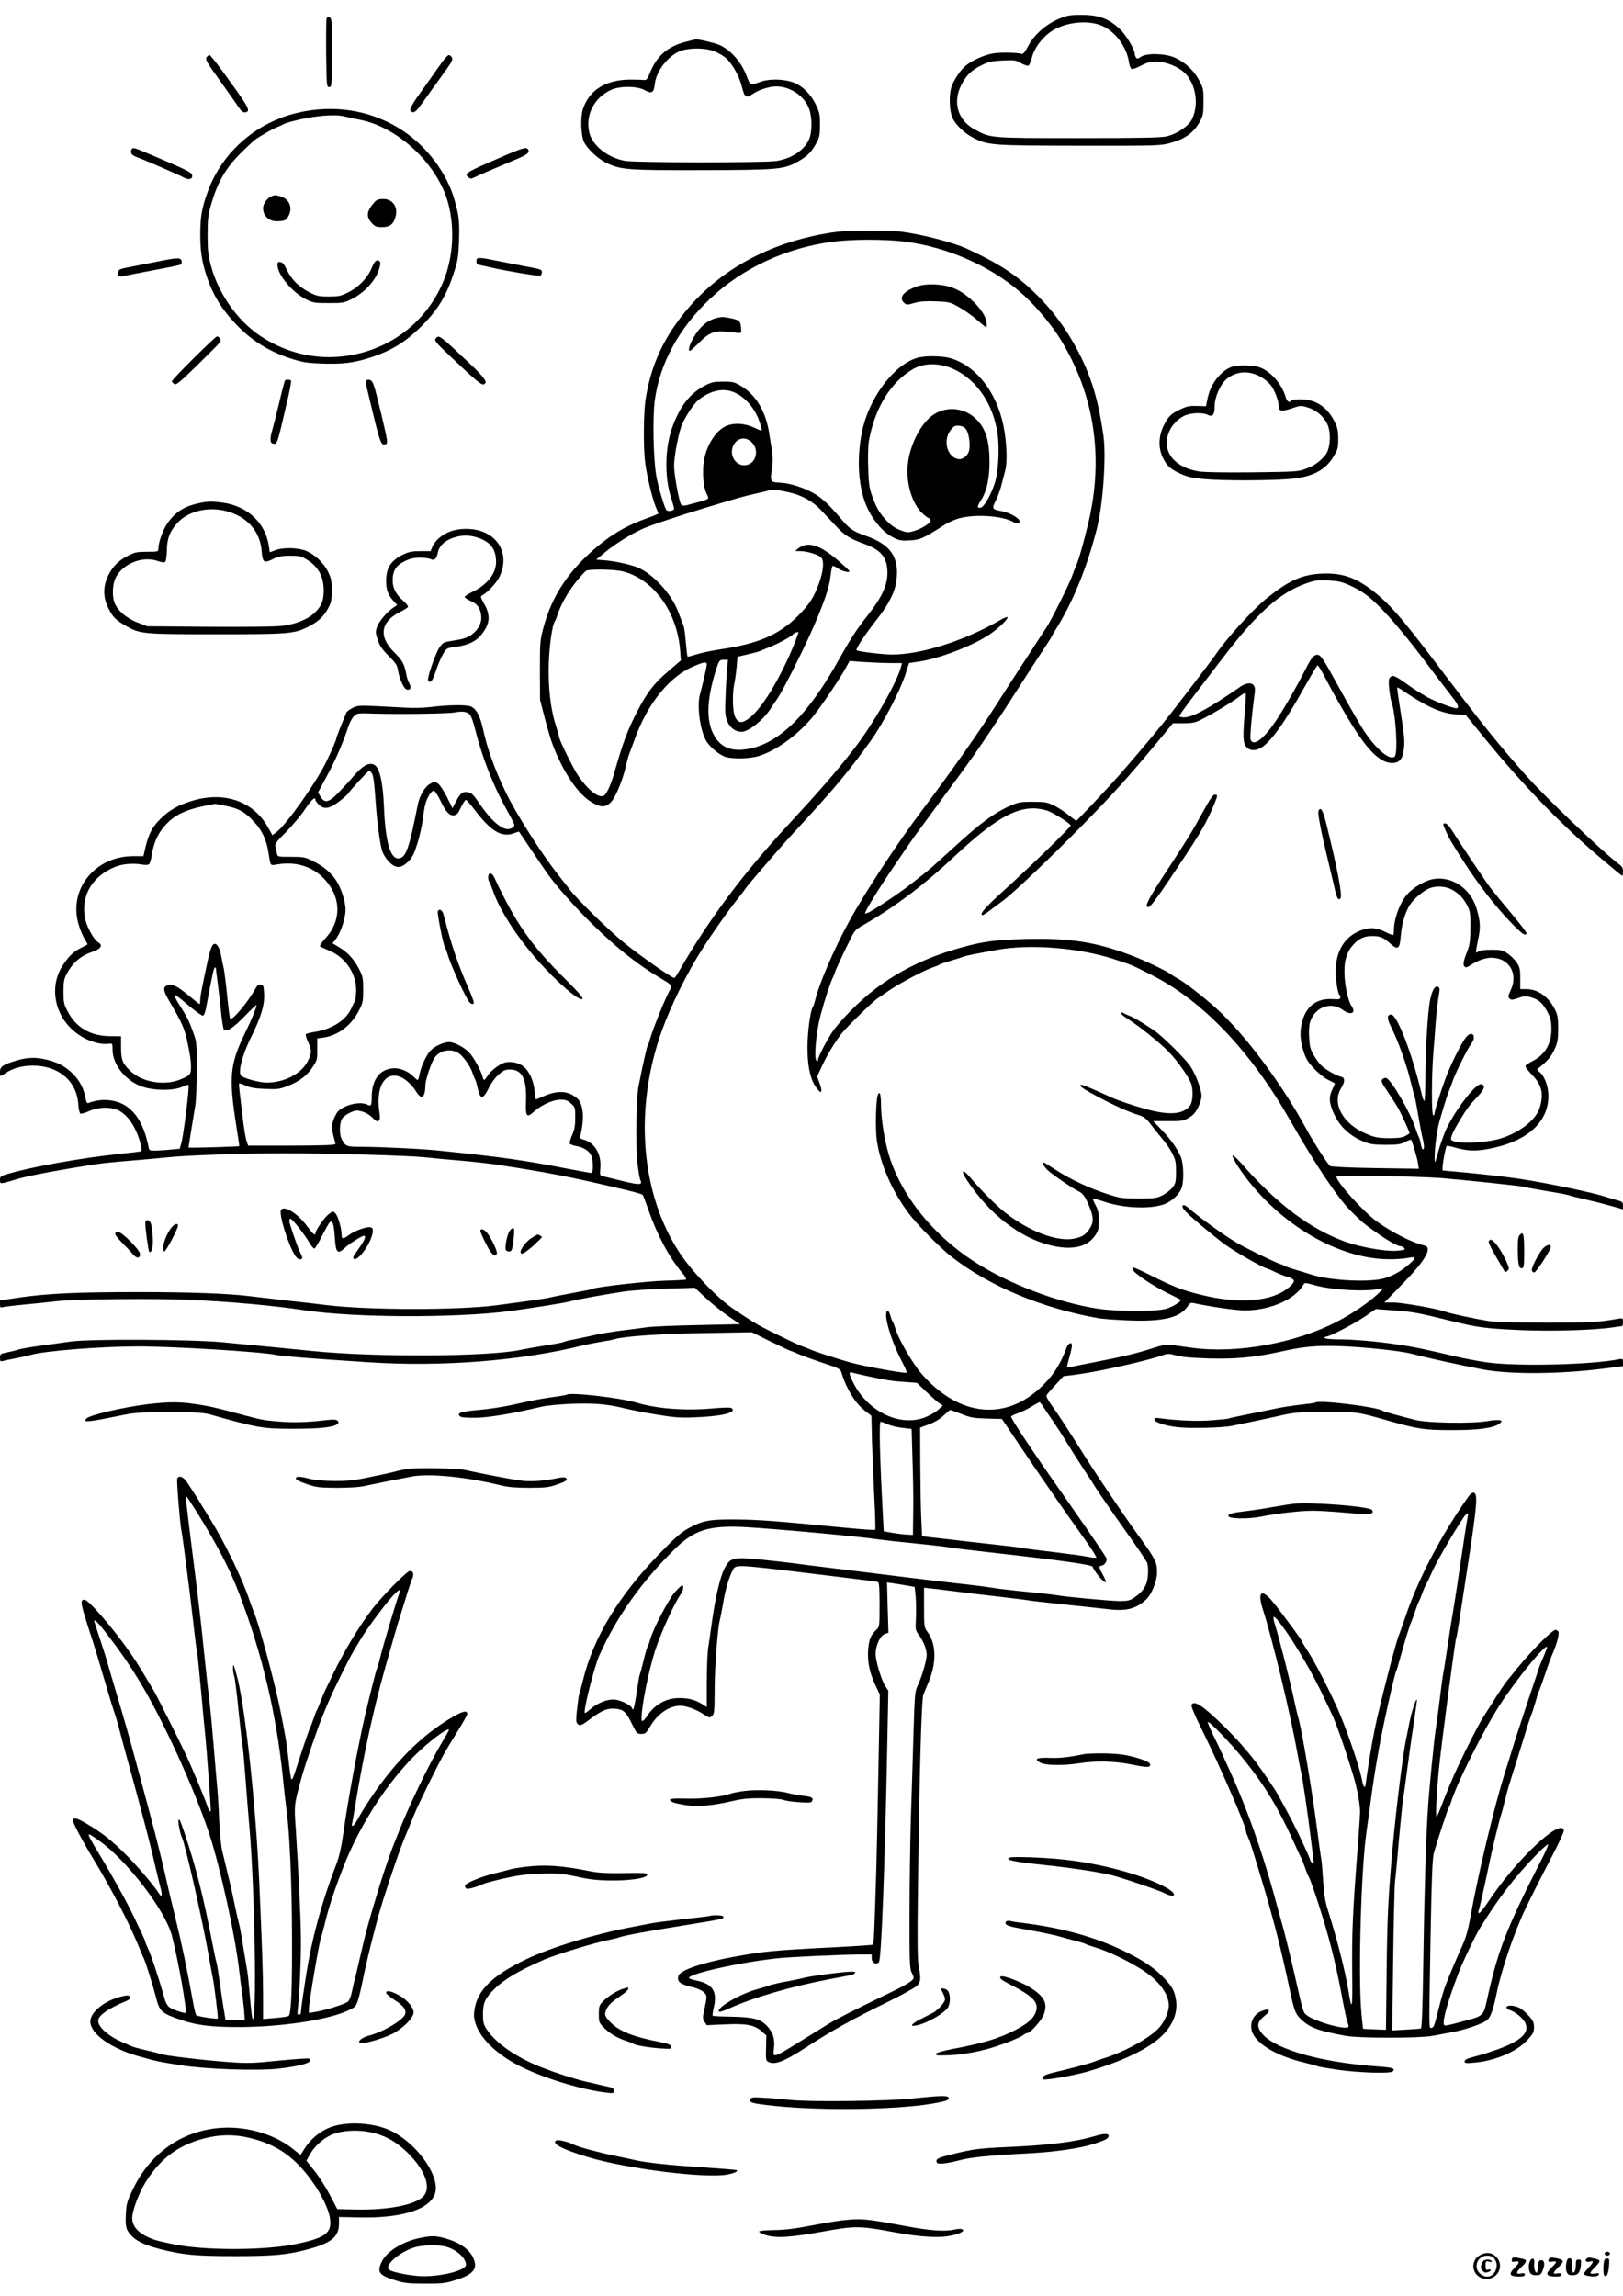 <?xml version="1.0" standalone="no"?>
<!DOCTYPE svg PUBLIC "-//W3C//DTD SVG 20010904//EN"
 "http://www.w3.org/TR/2001/REC-SVG-20010904/DTD/svg10.dtd">
<svg version="1.0" xmlns="http://www.w3.org/2000/svg"
 width="1240pt" height="1754pt" viewBox="0 0 1240 1754"
 preserveAspectRatio="xMidYMid meet">

<g transform="translate(0,1754) scale(0.1,-0.1)"
fill="#000000" stroke="none">
<path d="M8160 17420 c-130 -33 -249 -125 -307 -236 -18 -36 -36 -58 -44 -56
-44 12 -176 13 -227 3 -66 -13 -148 -49 -199 -89 -41 -30 -96 -112 -114 -167
-20 -63 -16 -182 8 -235 24 -54 92 -119 162 -154 110 -56 141 -58 811 -59 597
-1 617 0 692 21 117 32 182 81 230 172 20 38 23 60 23 145 0 95 -2 103 -34
163 -40 74 -104 134 -181 170 -73 34 -218 39 -263 8 -24 -16 -30 -17 -38 -5
-5 8 -9 19 -9 26 0 35 -67 147 -114 191 -80 75 -151 104 -266 108 -52 2 -111
-1 -130 -6z m247 -72 c109 -40 203 -164 220 -291 3 -21 12 -41 20 -44 7 -3 40
9 72 26 45 24 71 31 114 31 60 0 141 -28 195 -67 102 -75 139 -247 80 -372
-26 -54 -114 -114 -196 -133 -44 -10 -201 -13 -672 -13 -680 0 -670 -1 -793
66 -130 70 -171 208 -101 343 37 72 79 112 154 148 55 27 80 32 162 36 90 4
100 3 140 -21 25 -14 49 -22 56 -18 7 4 19 33 27 65 17 66 72 142 135 188 100
74 273 99 387 56z"/>
<path d="M2495 17397 c-3 -7 -4 -127 -3 -267 3 -247 4 -255 23 -255 19 0 20 8
23 254 2 248 -1 281 -30 281 -5 0 -11 -6 -13 -13z"/>
<path d="M5240 17221 c-137 -35 -220 -106 -271 -230 -21 -52 -30 -65 -45 -62
-11 1 -58 3 -105 3 -189 0 -316 -78 -365 -224 -21 -65 -16 -207 10 -257 28
-52 105 -124 166 -154 112 -54 156 -58 730 -57 585 2 627 5 735 65 70 39 103
71 141 140 25 44 28 60 29 140 0 81 -3 96 -32 156 -44 89 -112 152 -189 175
-73 22 -175 21 -234 -1 -76 -28 -79 -27 -104 40 -38 104 -114 194 -201 238
-30 15 -163 48 -187 46 -7 0 -42 -8 -78 -18z m212 -71 c29 -11 70 -33 90 -50
51 -42 106 -140 127 -225 20 -81 31 -88 86 -50 45 30 124 55 175 55 110 0 220
-76 253 -175 23 -66 22 -178 -2 -230 -38 -84 -132 -146 -251 -165 -90 -14
-1078 -13 -1155 1 -135 25 -254 121 -274 222 -28 133 40 262 169 321 69 31
200 29 257 -3 53 -30 68 -20 76 49 12 104 111 225 206 254 69 22 180 20 243
-4z"/>
<path d="M1581 17106 c-16 -19 -7 -35 120 -211 55 -77 111 -157 125 -178 18
-28 31 -37 47 -35 47 7 33 32 -178 321 -47 64 -90 117 -94 117 -5 0 -14 -6
-20 -14z"/>
<path d="M3403 17098 c-11 -13 -40 -52 -65 -88 -25 -36 -82 -117 -127 -179
-82 -115 -93 -144 -56 -148 15 -2 33 16 70 68 28 39 64 89 80 112 17 23 53 74
81 112 71 98 78 113 63 131 -16 19 -22 18 -46 -8z"/>
<path d="M2323 16689 c-347 -64 -630 -304 -742 -630 -40 -113 -51 -183 -51
-308 0 -127 12 -208 47 -315 46 -143 114 -255 226 -373 118 -124 252 -208 422
-263 86 -27 119 -33 235 -37 153 -6 243 5 364 44 165 53 272 118 397 242 128
128 193 237 251 421 26 81 31 116 35 235 5 144 0 188 -36 313 -57 198 -204
395 -385 518 -221 150 -490 204 -763 153z m306 -38 c20 -5 74 -17 121 -26 295
-57 597 -344 675 -640 52 -199 36 -421 -42 -605 -143 -333 -459 -550 -828
-567 -202 -9 -403 49 -575 167 -170 117 -310 317 -367 525 -23 87 -27 119 -27
240 0 121 4 152 26 230 51 176 111 280 232 400 45 44 90 87 101 95 39 29 140
87 175 100 19 7 40 17 45 21 6 4 39 15 75 24 153 40 315 55 389 36z"/>
<path d="M2080 16043 c-38 -14 -70 -57 -70 -94 0 -57 44 -99 103 -99 60 0 75
7 92 41 33 64 5 130 -63 149 -40 11 -40 11 -62 3z"/>
<path d="M2863 15998 c-62 -70 -68 -111 -24 -160 26 -29 36 -33 79 -33 59 0
87 20 103 76 23 76 -19 139 -94 139 -32 0 -49 -6 -64 -22z"/>
<path d="M2841 15495 c-32 -77 -98 -147 -178 -187 -60 -30 -74 -33 -152 -33
-77 0 -92 4 -149 33 -79 41 -135 97 -170 170 -19 41 -33 58 -49 60 -19 3 -23
-1 -23 -23 0 -72 112 -208 216 -260 55 -28 66 -30 175 -30 111 0 117 1 183 34
86 44 166 129 196 207 23 62 21 84 -8 84 -13 0 -25 -16 -41 -55z"/>
<path d="M1004 16395 c-10 -26 3 -42 48 -58 51 -18 309 -130 354 -154 38 -20
67 -11 62 18 -3 22 -39 40 -320 159 -128 55 -136 57 -144 35z"/>
<path d="M3935 16384 c-33 -13 -69 -28 -80 -33 -11 -5 -74 -33 -140 -61 -66
-28 -128 -59 -138 -69 -17 -17 -17 -18 1 -34 15 -14 22 -14 42 -4 32 16 168
75 295 128 110 45 131 60 122 83 -8 21 -30 19 -102 -10z"/>
<path d="M6400 15770 c-483 -63 -891 -276 -1163 -609 -168 -205 -261 -407
-303 -661 -18 -103 -20 -386 -4 -500 14 -104 55 -271 80 -332 11 -26 20 -49
20 -51 0 -2 -35 -17 -77 -32 -168 -59 -286 -129 -420 -246 -201 -177 -316
-356 -380 -589 -27 -101 -28 -113 -28 -330 l1 -225 36 -140 c20 -77 47 -169
61 -205 81 -212 195 -380 301 -440 68 -40 103 -39 144 3 36 37 92 174 117 287
8 36 19 74 24 85 5 11 23 61 41 110 97 270 264 477 449 555 79 34 101 37 101
15 0 -18 -36 -173 -50 -221 -26 -83 -6 -263 41 -355 25 -50 103 -116 153 -131
58 -17 181 -14 250 6 129 38 289 152 408 291 60 71 209 291 261 385 l28 51
112 -8 c62 -4 152 -8 200 -8 l88 0 -6 -25 c-31 -123 -215 -444 -364 -635 -142
-182 -253 -309 -505 -582 -342 -369 -607 -726 -830 -1115 -15 -27 -31 -48 -35
-48 -19 0 -263 171 -381 267 -123 100 -367 339 -425 418 -17 22 -55 71 -86
110 -118 148 -321 467 -396 625 -85 177 -140 330 -172 478 -22 99 -49 152 -88
173 -32 17 -170 16 -313 -2 -52 -6 -135 -9 -185 -5 -49 3 -153 8 -231 12 -129
6 -143 5 -181 -14 -22 -12 -43 -27 -46 -34 -49 -118 -77 -191 -77 -198 0 -10
-32 -85 -75 -175 -74 -154 -304 -481 -380 -539 l-34 -26 -32 58 c-111 199
-329 278 -573 207 -108 -31 -185 -74 -251 -141 -61 -60 -89 -115 -113 -213
l-16 -71 -78 0 c-293 0 -496 -253 -418 -520 12 -41 33 -92 47 -113 13 -22 23
-40 21 -42 -2 -1 -23 -13 -48 -25 -59 -30 -94 -63 -140 -133 -94 -142 -74
-337 48 -468 82 -89 211 -144 305 -132 26 4 27 2 27 -47 0 -113 102 -239 228
-281 91 -31 235 -32 305 -1 26 12 47 18 48 14 5 -34 -39 -384 -55 -442 l-13
-45 -64 -6 c-35 -4 -88 -7 -116 -8 -50 -1 -53 1 -58 27 -32 156 -83 250 -167
310 -77 54 -193 65 -290 27 -14 -6 -19 4 -29 55 -14 70 -52 134 -112 186 -54
46 -97 68 -175 88 -85 22 -151 20 -236 -5 -103 -31 -126 -46 -126 -86 0 -18 2
-33 5 -33 2 0 21 11 41 25 51 35 126 55 204 55 198 0 335 -116 348 -293 3 -42
10 -71 17 -74 7 -2 35 6 62 18 60 28 140 35 200 18 58 -16 112 -68 152 -147
38 -75 64 -172 48 -177 -7 -2 -82 -11 -167 -20 -278 -28 -679 -100 -852 -153
-53 -15 -58 -20 -58 -45 0 -27 2 -28 33 -22 17 4 51 14 74 21 85 29 339 77
648 124 33 5 143 16 245 24 102 9 230 20 285 26 152 16 574 30 893 30 354 0
947 -17 1067 -30 50 -6 169 -17 265 -25 96 -8 220 -22 275 -30 408 -62 573
-94 1014 -199 57 -14 107 -28 111 -33 4 -4 24 -57 45 -118 65 -186 156 -357
253 -473 30 -35 39 -53 30 -57 -7 -2 -80 -6 -163 -8 -134 -4 -523 -48 -546
-62 -5 -4 -70 -17 -144 -30 -75 -14 -152 -29 -173 -34 -32 -9 -141 -25 -412
-61 -292 -39 -977 -39 -1300 0 -41 5 -174 21 -295 34 -121 14 -256 30 -300 35
-157 20 -456 31 -850 31 -467 0 -692 -11 -903 -41 l-152 -23 0 -29 c0 -22 4
-28 16 -23 8 3 86 13 172 21 86 8 195 19 242 25 137 16 744 23 1010 11 310
-13 654 -44 895 -81 373 -56 1149 -59 1560 -5 173 23 429 64 465 75 42 13 289
57 420 76 52 7 193 17 312 20 l217 7 85 -80 c47 -43 125 -106 173 -139 l88
-59 -319 -7 c-176 -3 -354 -11 -395 -17 -42 -6 -132 -18 -201 -26 -69 -9 -161
-24 -205 -35 -44 -10 -109 -24 -145 -31 -36 -6 -72 -15 -80 -19 -8 -5 -76 -18
-150 -29 -74 -12 -153 -26 -175 -31 -236 -54 -1120 -59 -1600 -10 -84 9 -373
37 -690 67 -236 22 -1014 26 -1155 5 -47 -6 -151 -21 -232 -32 -81 -11 -158
-25 -170 -30 -13 -5 -49 -14 -80 -20 -55 -11 -58 -13 -58 -42 0 -27 3 -30 23
-24 12 3 58 13 102 21 44 9 94 20 110 25 97 30 533 65 820 65 275 0 942 -41
1055 -65 46 -10 261 -27 704 -56 563 -37 1168 11 1641 129 33 8 94 20 135 27
41 6 89 15 105 20 74 23 351 41 690 47 l360 6 145 -72 c80 -39 149 -71 153
-71 3 0 30 -11 59 -24 29 -13 113 -43 185 -67 124 -41 133 -46 142 -74 37
-123 106 -236 181 -293 l48 -37 4 -185 c3 -102 11 -296 18 -433 7 -136 10
-250 7 -253 -3 -3 -106 4 -229 16 -537 52 -653 61 -828 63 -211 2 -260 -7
-375 -70 -52 -29 -102 -73 -216 -191 -312 -322 -504 -638 -584 -964 -13 -54
-26 -101 -29 -106 -2 -4 -10 -53 -16 -110 -10 -81 -10 -106 0 -117 19 -23 30
-19 108 40 86 63 128 79 189 72 57 -6 78 -26 122 -117 35 -71 38 -75 71 -75
30 0 37 5 66 55 59 100 146 160 234 160 43 0 125 -30 175 -65 44 -29 49 -30
69 -9 13 13 16 45 16 191 0 173 23 479 40 538 4 17 16 75 25 130 17 100 43
193 71 246 25 50 7 51 604 -21 140 -17 309 -38 375 -46 66 -8 126 -16 133 -19
9 -3 12 -47 12 -173 0 -169 0 -169 -26 -193 -40 -37 -55 -74 -61 -149 -7 -89
10 -176 54 -269 l35 -75 -11 -590 c-6 -325 -13 -665 -16 -756 -14 -455 -18
-561 -26 -565 -4 -3 -140 -12 -301 -20 -464 -24 -538 -31 -768 -74 -237 -44
-402 -101 -416 -143 -14 -46 11 -66 109 -88 33 -8 69 -24 83 -37 28 -26 28
-27 4 -140 -12 -55 -12 -64 3 -87 l17 -26 133 6 c164 8 229 -3 283 -50 l39
-34 -2 -96 c-3 -85 -1 -96 16 -106 50 -26 119 0 293 113 203 131 334 204 643
356 99 49 190 100 202 113 28 30 30 54 13 143 -10 55 -12 174 -7 575 11 880
27 1471 42 1505 7 17 27 66 45 110 56 140 51 279 -11 365 -29 40 -29 40 -29
191 l0 151 63 -7 c34 -4 112 -13 172 -21 61 -8 207 -26 325 -39 118 -14 226
-27 240 -30 14 -3 135 -17 270 -31 135 -14 281 -30 325 -35 145 -19 220 -1
299 70 45 41 86 142 86 212 0 76 -12 100 -147 286 -105 145 -313 454 -407 603
-122 195 -204 321 -249 382 -32 45 -46 72 -40 81 4 8 35 43 68 79 l60 65 120
16 c176 25 531 105 646 147 30 11 45 10 100 -5 45 -12 119 -18 249 -22 204 -5
343 8 535 50 182 41 276 50 460 44 169 -5 460 -35 545 -57 152 -39 363 -85
544 -120 208 -40 593 -38 934 6 l142 18 0 29 c0 27 -2 29 -29 24 -214 -43
-784 -56 -1011 -24 -69 10 -170 29 -225 42 -271 64 -337 77 -468 96 -162 24
-320 37 -454 38 -55 1 -93 5 -93 11 0 6 6 10 13 10 26 0 212 97 295 153 l83
57 142 -10 c140 -11 178 -17 432 -80 202 -50 262 -58 519 -70 242 -11 566 -2
716 20 36 5 68 10 73 10 4 0 7 14 7 31 0 30 -2 31 -32 26 -158 -28 -215 -31
-553 -31 -207 1 -392 5 -435 12 -96 14 -296 57 -334 71 -58 23 -331 71 -399
71 l-70 0 134 138 c179 182 237 283 172 298 -88 19 -243 97 -358 179 -106 75
-315 307 -315 348 0 12 613 2 800 -12 161 -13 622 -61 631 -67 5 -2 77 -16
161 -30 84 -13 167 -29 183 -34 17 -6 77 -21 135 -34 58 -13 144 -35 193 -49
l87 -25 0 29 c0 25 -5 30 -42 40 -24 6 -62 17 -85 25 -98 33 -446 106 -663
139 -107 16 -347 43 -490 55 -52 5 -96 9 -97 9 -10 3 19 176 31 188 2 2 37 -5
77 -17 97 -26 167 -25 295 5 258 61 404 203 404 393 0 75 -31 158 -70 185 -17
12 -19 17 -8 25 72 58 98 89 124 144 25 55 28 75 29 158 0 76 -4 104 -21 141
-47 100 -130 162 -219 163 l-50 0 0 81 c0 71 -3 86 -26 121 -14 22 -46 53 -69
69 -40 27 -51 30 -125 30 -51 0 -88 -5 -97 -12 -8 -7 -17 -11 -20 -8 -3 3 4
44 14 93 22 96 19 144 -12 246 -49 158 -201 253 -347 217 -55 -14 -131 -60
-175 -105 -58 -61 -108 -190 -108 -280 0 -18 -2 -35 -5 -38 -3 -3 -31 8 -61
23 -71 37 -131 38 -206 4 -134 -61 -194 -202 -167 -393 6 -45 15 -85 20 -88 5
-3 9 -13 9 -23 0 -15 -8 -16 -62 -13 -111 6 -189 -47 -224 -154 -25 -78 -24
-153 4 -241 18 -58 33 -84 79 -133 31 -34 79 -73 107 -87 28 -14 52 -27 54
-28 2 -2 -6 -21 -17 -44 -31 -59 -27 -112 14 -196 43 -91 115 -158 211 -200
62 -26 80 -29 179 -30 95 0 116 3 153 23 31 16 44 19 47 10 25 -75 44 -140 49
-175 l6 -41 -333 5 c-198 3 -337 10 -345 16 -19 15 -132 191 -181 282 -187
345 -465 718 -684 918 -98 89 -252 209 -302 234 -16 9 -37 21 -45 28 -27 24
-212 112 -312 149 -274 103 -473 132 -813 123 -219 -7 -306 -18 -466 -61 -268
-73 -486 -177 -679 -326 -117 -89 -266 -241 -322 -325 -50 -77 -108 -190 -108
-212 0 -8 -5 -11 -11 -7 -22 13 -4 217 29 344 33 122 72 244 97 297 8 17 15
34 15 38 0 7 60 137 117 251 31 64 41 75 94 105 241 137 468 308 708 533 340
317 511 401 701 344 44 -14 179 -99 180 -114 0 -14 -288 -295 -508 -494 -149
-135 -196 -190 -163 -190 5 0 37 21 71 48 35 26 75 56 90 67 78 59 359 326
595 566 256 261 367 385 610 679 l86 105 82 0 c74 1 89 4 152 37 91 47 230
132 278 170 21 16 41 27 44 24 3 -3 1 -65 -6 -138 -16 -196 -15 -240 10 -272
23 -30 64 -34 107 -12 75 39 183 189 338 466 50 90 96 166 100 167 5 2 30 -39
56 -89 69 -134 175 -319 243 -421 111 -168 199 -242 281 -235 51 4 74 38 81
117 6 60 2 95 -37 346 -10 61 -16 112 -15 113 2 2 23 -9 47 -26 172 -118 292
-172 400 -179 l77 -6 148 -181 c293 -359 586 -661 885 -913 86 -73 159 -133
162 -133 3 0 6 15 6 33 0 26 -7 39 -32 57 -122 90 -567 515 -713 681 -220 249
-319 372 -661 824 -296 391 -383 489 -519 592 -126 95 -228 128 -378 121 -151
-7 -254 -54 -426 -194 -104 -85 -302 -304 -381 -421 -25 -37 -218 -290 -341
-448 -103 -131 -177 -221 -392 -470 -71 -81 -328 -355 -334 -355 -2 0 -29 20
-59 44 -30 25 -80 57 -112 73 -52 25 -67 28 -162 28 -98 0 -110 -3 -180 -34
-117 -52 -230 -137 -420 -312 -96 -88 -191 -173 -210 -187 -19 -15 -68 -54
-110 -87 -67 -54 -208 -151 -313 -214 -20 -12 -42 -21 -47 -19 -11 3 103 190
226 369 43 63 91 134 108 159 17 25 64 91 106 147 41 56 112 152 158 215 46
62 111 151 146 198 96 131 211 300 318 465 185 287 263 409 316 487 28 44 52
81 52 84 0 2 11 23 26 45 131 209 239 473 315 774 47 184 72 555 49 710 -32
217 -66 352 -127 500 -72 176 -188 362 -308 495 -180 198 -321 298 -610 431
-103 47 -341 109 -505 130 -77 10 -402 9 -480 -1z m508 -75 c347 -43 704 -207
937 -432 87 -83 195 -215 253 -308 263 -425 337 -904 217 -1410 -34 -144 -77
-295 -95 -330 -5 -11 -19 -47 -31 -80 -24 -65 -162 -342 -195 -390 -12 -17
-35 -52 -53 -80 -17 -27 -86 -134 -154 -237 -67 -103 -144 -222 -171 -265
-129 -205 -340 -505 -564 -803 -199 -264 -444 -637 -568 -865 -110 -200 -225
-468 -255 -591 -6 -27 -16 -54 -20 -60 -18 -22 -40 -195 -40 -304 0 -132 19
-231 55 -289 47 -74 67 -68 39 12 l-20 54 42 90 c37 79 91 168 144 237 33 44
238 244 272 267 20 13 63 43 95 65 71 50 273 156 329 174 22 7 45 16 50 20 6
5 44 18 85 30 41 12 84 26 95 30 11 5 56 16 100 24 44 8 116 22 160 30 252 46
619 18 891 -69 134 -43 144 -47 291 -122 390 -196 755 -578 1058 -1108 194
-340 364 -594 464 -694 88 -88 102 -100 208 -174 84 -59 154 -97 176 -97 8 0
20 -6 26 -14 10 -12 0 -15 -56 -20 -80 -8 -276 26 -395 69 -270 97 -527 292
-799 604 -31 35 -59 60 -62 54 -4 -5 16 -43 42 -84 274 -415 747 -706 1152
-708 48 -1 110 4 139 9 29 6 56 8 58 5 11 -10 -64 -77 -128 -115 -41 -24 -89
-43 -130 -51 -134 -25 -404 -7 -532 35 -24 8 -77 24 -118 36 -41 12 -79 26
-85 30 -5 4 -21 11 -35 15 -38 11 -277 128 -340 167 -101 61 -272 185 -359
260 -24 21 -37 26 -44 19 -8 -8 0 -23 28 -52 44 -45 209 -183 295 -246 70 -51
257 -159 307 -178 21 -7 56 -22 78 -33 22 -11 59 -26 83 -33 69 -20 74 -35 24
-79 -127 -113 -380 -135 -679 -60 -145 36 -211 62 -380 147 -73 37 -135 65
-138 61 -14 -13 12 -40 93 -95 48 -33 128 -79 177 -103 50 -24 92 -46 95 -48
12 -9 -56 -53 -108 -69 -75 -23 -369 -23 -524 0 -305 46 -684 190 -945 360
-335 217 -582 538 -664 859 -29 113 -48 246 -48 346 -1 77 -11 103 -25 65 -14
-36 -19 -261 -7 -344 26 -179 114 -383 241 -554 64 -87 243 -268 335 -339 288
-223 691 -391 1120 -466 28 -5 124 -12 215 -16 274 -12 407 20 465 109 15 23
24 28 44 23 124 -27 325 -56 390 -56 195 0 386 84 449 196 9 17 14 17 89 -4
138 -38 391 -51 503 -26 21 5 19 -1 -21 -38 -71 -67 -194 -151 -309 -211 -316
-167 -775 -250 -1115 -202 -66 9 -139 19 -162 22 -30 4 -66 -3 -135 -25 -112
-37 -223 -64 -423 -103 -82 -16 -168 -33 -190 -38 -22 -6 -41 -8 -43 -7 -1 2
6 37 18 77 11 40 20 82 20 91 0 30 -27 20 -40 -14 -49 -129 -97 -205 -180
-288 -279 -280 -642 -246 -931 88 -64 74 -167 250 -194 332 -10 30 -21 60 -25
65 -5 6 -12 25 -17 44 -13 50 -33 52 -33 3 0 -62 53 -221 110 -331 29 -55 51
-104 47 -107 -8 -8 -323 49 -422 76 -95 26 -278 85 -320 104 -16 8 -41 17 -54
21 -31 10 -270 126 -336 163 -27 16 -76 46 -109 68 -32 21 -69 46 -82 55 -118
78 -317 285 -411 428 -299 451 -351 1103 -135 1701 67 188 196 448 311 626 80
125 189 279 256 364 34 42 66 84 71 93 13 22 267 317 365 423 307 332 419 465
594 709 93 130 221 376 263 505 l27 85 80 12 c166 25 441 134 556 221 65 48
125 109 116 118 -3 3 -28 -6 -54 -22 -277 -160 -607 -265 -831 -264 -76 1
-258 23 -268 33 -9 8 66 122 155 235 93 118 139 210 150 299 22 179 -45 275
-240 342 -89 31 -120 52 -180 124 -93 110 -143 157 -202 193 -75 46 -191 84
-269 87 -74 3 -76 7 -59 113 6 41 6 86 1 122 -6 31 -16 98 -24 147 -27 165
-101 288 -212 355 -54 32 -64 35 -139 35 -69 0 -88 -4 -139 -30 -113 -58 -192
-158 -250 -320 -56 -155 -60 -376 -11 -530 14 -44 25 -85 25 -91 0 -16 -48
-24 -59 -10 -15 20 -63 179 -77 261 -23 131 -29 450 -11 581 40 282 183 544
419 769 248 236 585 393 944 439 148 19 393 19 542 1z m-1272 -1165 c69 -39
128 -111 159 -190 23 -61 30 -90 21 -90 -2 0 -30 12 -62 27 -67 30 -147 34
-204 10 -79 -34 -150 -143 -171 -262 -15 -87 -6 -205 19 -255 22 -46 29 -41
-98 -75 -75 -21 -86 -22 -96 -9 -16 21 -54 229 -54 297 0 74 36 260 62 317 32
72 95 164 130 190 105 78 205 91 294 40z m110 -371 c61 -64 24 -173 -60 -173
-68 0 -114 77 -86 145 28 66 97 79 146 28z m283 -380 c99 -23 178 -66 243
-135 20 -22 68 -73 108 -115 76 -82 106 -101 237 -149 118 -45 163 -103 163
-216 0 -97 -43 -188 -154 -329 -81 -102 -128 -175 -212 -325 -237 -428 -460
-649 -698 -691 -133 -23 -216 14 -267 116 -53 107 -48 254 13 461 31 101 33
104 70 104 l30 0 -6 -57 c-3 -32 -9 -127 -12 -210 -6 -132 -4 -159 11 -199 20
-52 62 -84 111 -84 52 0 160 85 217 170 9 14 37 56 63 94 38 57 173 324 244
481 104 233 146 353 156 448 4 37 11 70 15 73 5 3 21 -4 36 -15 33 -24 98 -40
92 -23 -2 6 -46 47 -98 91 -133 112 -225 137 -293 81 l-23 -19 38 -1 c55 0
141 -27 162 -50 23 -26 16 -102 -18 -197 -40 -110 -75 -163 -166 -253 -142
-140 -300 -208 -586 -250 -66 -10 -149 -27 -184 -39 -35 -11 -66 -19 -68 -17
-2 2 -8 50 -13 107 -9 102 -13 123 -31 164 -4 11 -17 43 -27 70 -51 139 -197
297 -317 343 -59 22 -161 44 -235 51 l-75 6 70 58 c71 59 192 135 275 173 64
30 262 96 515 173 236 71 275 82 365 102 52 11 96 22 99 25 9 9 63 3 150 -17z
m-1274 -603 c234 -56 417 -305 441 -601 l6 -80 -88 -75 c-115 -98 -166 -163
-241 -306 -81 -157 -109 -231 -186 -499 -23 -77 -54 -142 -73 -153 -39 -22
-120 41 -197 153 -38 56 -147 278 -147 300 0 6 -11 46 -25 89 -40 125 -58 295
-52 476 6 142 27 290 47 315 4 6 13 28 20 50 24 75 79 172 140 249 34 42 69
80 78 86 25 14 209 12 277 -4z m5545 -102 c36 -15 90 -44 120 -65 97 -64 265
-251 459 -509 102 -135 202 -267 223 -293 39 -50 48 -77 25 -77 -28 0 -159 50
-223 85 -37 21 -97 58 -133 84 -108 78 -127 87 -147 70 -14 -11 -16 -25 -11
-85 4 -39 11 -83 16 -97 35 -92 54 -404 26 -427 -37 -31 -141 57 -234 197 -30
45 -115 194 -190 330 -121 221 -139 248 -163 251 -28 3 -48 -20 -95 -113 -68
-134 -170 -311 -231 -400 -92 -137 -172 -192 -188 -131 -5 21 12 208 33 359
10 72 -43 89 -118 36 -227 -157 -359 -229 -421 -229 -21 0 -38 5 -38 10 0 6
54 81 121 168 66 86 161 211 212 277 260 341 433 496 632 567 71 25 90 28 170
24 70 -3 104 -10 155 -32z m-4200 -366 c0 -7 -43 -119 -63 -162 -114 -255
-236 -442 -328 -503 -46 -30 -71 -25 -93 21 -19 40 -22 178 -6 253 6 26 14 84
18 127 l7 79 80 19 c44 10 89 22 100 28 11 5 40 18 65 27 69 28 165 80 179 97
11 13 41 23 41 14z m-2509 -628 c9 -10 26 -58 38 -107 57 -226 140 -438 250
-633 28 -49 51 -96 51 -103 0 -8 -11 -19 -25 -25 -57 -26 -145 46 -254 207
-41 60 -56 71 -95 71 -27 0 -46 -20 -76 -80 l-23 -44 -43 87 c-24 47 -55 94
-68 102 -22 15 -27 15 -56 0 -43 -22 -85 -92 -99 -167 -63 -319 -87 -392 -137
-404 -68 -17 -109 115 -120 386 -8 202 -35 313 -79 330 -41 16 -85 -10 -151
-86 -32 -38 -87 -97 -121 -132 -72 -74 -104 -80 -135 -26 l-18 31 69 128 c65
118 122 252 165 381 9 28 28 62 41 74 24 23 30 23 153 19 197 -6 561 -1 617 9
61 11 95 6 116 -18z m-753 -442 c14 -18 21 -62 32 -223 11 -156 31 -308 49
-372 7 -24 28 -60 50 -83 53 -56 95 -56 150 -1 32 32 45 58 70 138 17 54 35
135 41 181 5 46 14 100 20 120 13 50 46 102 64 102 8 0 30 -32 49 -72 44 -91
70 -120 105 -116 22 2 32 14 54 61 15 31 32 57 37 57 6 0 35 -33 65 -73 123
-163 206 -215 296 -184 24 9 45 15 46 14 12 -20 186 -277 214 -317 73 -102
209 -255 342 -386 194 -190 351 -314 536 -423 75 -45 79 -50 62 -79 -38 -67
-139 -320 -156 -387 -4 -16 -10 -35 -15 -40 -7 -9 -37 -145 -71 -315 -16 -84
-22 -461 -8 -582 7 -62 17 -121 22 -132 21 -38 -6 -40 -134 -8 -68 17 -135 33
-149 36 -26 6 -27 7 -22 68 8 104 -46 192 -130 213 -25 7 -28 11 -22 34 28
112 24 212 -11 265 -8 14 -36 35 -61 47 -56 27 -128 22 -210 -15 -31 -15 -58
-25 -59 -23 -2 2 -7 33 -10 68 -8 75 -40 146 -84 182 -36 31 -106 44 -150 28
-42 -14 -106 -66 -127 -102 -22 -36 -29 -36 -37 -1 -12 45 -66 145 -100 180
-38 42 -115 82 -155 82 -41 0 -111 -32 -143 -66 -32 -35 -73 -126 -83 -183 -4
-22 -10 -41 -14 -41 -4 0 -18 12 -32 26 -32 35 -95 64 -142 64 -110 0 -177
-83 -177 -221 0 -63 -5 -72 -32 -58 -60 32 -202 -7 -236 -65 -36 -62 -43 -106
-26 -166 8 -30 16 -61 17 -67 2 -10 -71 -13 -333 -14 l-334 0 -12 35 c-7 19
-20 97 -29 173 -9 76 -20 166 -24 201 -4 34 -6 64 -4 66 3 2 26 -5 51 -17 35
-16 73 -22 149 -25 92 -4 109 -2 172 23 89 34 149 80 192 147 32 49 34 58 33
134 l0 82 45 6 c112 15 214 92 271 202 33 64 35 75 35 164 0 85 -3 101 -29
153 -40 78 -87 130 -151 169 l-54 32 25 33 c38 50 74 159 74 223 0 65 -35 173
-76 231 -39 57 -98 105 -174 142 -60 30 -72 32 -167 32 -100 0 -102 0 -107 25
-2 14 -8 37 -11 51 -6 22 4 37 82 115 48 49 113 126 143 171 49 74 80 102 80
73 0 -6 11 -22 25 -35 39 -40 82 -34 154 21 33 25 64 52 69 59 13 24 153 175
161 175 5 0 13 -6 19 -12z m-1112 -254 c97 -19 144 -46 211 -117 64 -67 99
-141 114 -239 17 -107 12 -100 66 -91 170 29 318 -33 407 -170 84 -130 69
-281 -40 -397 -27 -29 -43 -54 -38 -59 5 -4 36 -19 68 -32 122 -49 207 -172
207 -299 0 -38 -4 -76 -10 -87 -5 -10 -17 -34 -26 -54 -39 -89 -143 -158 -272
-180 -37 -6 -71 -14 -76 -18 -4 -4 4 -33 18 -63 27 -59 27 -83 -3 -143 -47
-96 -179 -165 -314 -165 -53 0 -170 31 -195 52 -27 22 7 157 72 288 78 158
107 250 103 335 -3 64 -5 70 -26 73 -16 3 -27 -5 -40 -29 -55 -101 -178 -248
-193 -231 -4 4 -14 81 -23 172 -9 91 -21 185 -26 210 -6 25 -15 71 -21 102
-10 54 -29 88 -48 88 -20 0 -34 -36 -58 -147 -46 -217 -52 -248 -53 -280 0
-18 -2 -33 -5 -33 -3 0 -36 26 -74 58 -89 74 -130 97 -164 88 -44 -11 -43 -39
4 -119 102 -173 121 -216 145 -336 29 -142 31 -212 7 -234 -10 -8 -43 -25 -73
-36 -118 -45 -282 -17 -368 63 -65 60 -77 87 -77 185 l0 85 -85 1 c-149 1
-259 66 -323 189 -29 55 -32 69 -32 151 0 78 4 97 27 140 42 79 106 134 185
161 75 25 93 52 53 76 -34 21 -87 117 -100 182 -35 172 55 325 232 395 56 23
138 29 210 16 18 -3 39 -2 46 3 7 5 18 40 23 78 15 92 49 165 108 227 78 83
171 121 372 156 4 1 42 -6 85 -15z m9380 -647 c50 -32 76 -61 106 -117 20 -40
23 -58 22 -165 0 -90 -5 -131 -18 -165 -34 -87 -41 -119 -28 -132 10 -10 18
-9 40 5 60 40 118 61 167 61 135 0 207 -121 147 -248 -20 -43 -22 -51 -9 -63
13 -13 21 -12 65 3 45 16 57 17 99 6 59 -16 94 -48 129 -118 22 -44 27 -68 27
-127 0 -111 -49 -194 -145 -243 -26 -13 -50 -29 -53 -35 -4 -6 17 -35 48 -67
77 -80 93 -144 61 -253 -29 -98 -172 -205 -326 -243 -119 -29 -304 -33 -346
-7 -16 10 2 55 65 160 51 84 73 113 140 183 46 49 53 80 19 86 -40 8 -197
-195 -266 -343 -18 -39 -45 -115 -61 -170 -27 -98 -28 -99 -28 -50 -1 67 17
208 34 270 30 107 66 221 79 250 7 17 19 48 26 70 16 51 115 251 141 283 42
53 10 103 -35 55 -33 -35 -115 -198 -159 -313 -39 -104 -87 -256 -87 -277 0
-7 -4 -13 -10 -13 -13 0 -13 299 0 462 5 68 14 184 20 258 6 74 16 161 22 193
9 49 9 61 -3 68 -24 15 -47 -22 -63 -101 -18 -88 -36 -387 -36 -612 0 -87 -4
-158 -8 -158 -5 0 -16 30 -24 68 -70 296 -184 592 -229 592 -33 0 -34 -29 -1
-94 59 -118 122 -297 156 -443 8 -34 17 -66 20 -71 3 -5 17 -74 30 -153 14
-79 29 -162 35 -184 13 -50 14 -85 2 -85 -5 0 -12 19 -16 43 -4 23 -11 47 -15
52 -4 6 -15 35 -25 65 -39 121 -183 369 -223 385 -9 3 -22 -1 -30 -9 -13 -13
-8 -25 45 -103 33 -48 69 -106 81 -128 21 -39 82 -174 82 -181 0 -2 -15 -11
-32 -21 -26 -14 -55 -17 -128 -17 -83 1 -105 5 -173 34 -175 73 -263 230 -192
345 33 54 33 83 -2 91 -37 9 -111 51 -146 83 -16 14 -42 51 -60 81 -26 45 -31
67 -35 136 -3 49 0 96 8 119 37 114 159 157 250 90 60 -44 104 -24 66 30 -24
35 -48 138 -53 226 -7 110 13 183 65 241 44 49 85 68 146 68 59 0 86 -11 135
-55 61 -55 75 -47 83 53 7 84 26 158 59 222 22 46 98 116 152 141 57 27 139
21 193 -14z m-9456 -599 c1 -7 7 -65 16 -128 8 -63 19 -162 25 -220 6 -58 15
-109 19 -114 21 -21 69 9 158 100 50 52 92 91 92 87 -1 -21 -36 -108 -85 -208
-121 -249 -129 -341 -66 -739 12 -71 20 -130 19 -131 -5 -4 -388 -15 -388 -11
0 5 41 255 52 321 6 33 11 155 12 270 0 189 -2 216 -21 270 -34 96 -51 131
-96 203 -47 73 -61 102 -49 102 5 0 51 -36 102 -80 52 -44 101 -79 110 -78 11
2 20 30 31 93 39 210 53 275 61 275 4 0 8 -6 8 -12z m1856 -644 c34 -23 89
-101 104 -149 7 -22 16 -44 20 -50 4 -5 13 -36 20 -67 18 -90 41 -89 86 4 17
36 47 76 73 99 36 32 51 39 87 39 93 0 128 -69 123 -240 -5 -121 5 -133 62
-80 54 49 145 90 200 90 40 0 55 -5 81 -29 32 -28 33 -32 33 -108 0 -60 -5
-91 -23 -131 -13 -30 -21 -60 -19 -67 3 -6 25 -15 48 -19 58 -9 105 -40 118
-78 15 -44 14 -128 -1 -128 -7 0 -83 14 -168 30 -351 68 -503 90 -989 140
-130 14 -440 29 -592 30 -124 0 -129 2 -159 60 -19 35 -16 124 4 156 10 14 38
35 63 46 40 18 50 19 90 7 27 -7 59 -26 79 -47 26 -27 37 -32 47 -23 11 8 12
24 5 73 -26 179 38 297 146 267 45 -12 102 -62 136 -118 14 -22 32 -41 41 -41
17 0 29 37 29 89 0 41 45 175 70 211 42 59 124 74 186 34z m3094 -2460 c170
-37 209 -43 305 -50 l100 -7 75 -71 c41 -39 86 -79 99 -87 l25 -16 -35 -31
c-18 -17 -62 -43 -97 -57 -192 -78 -439 39 -552 261 -34 68 -37 88 -12 80 9
-3 51 -13 92 -22z m1368 -236 c11 -18 46 -69 77 -113 30 -44 81 -123 112 -175
32 -52 90 -144 130 -204 40 -60 73 -111 73 -112 0 -6 147 -219 276 -400 67
-94 125 -181 129 -194 12 -37 7 -127 -9 -162 -19 -43 -44 -70 -91 -102 -32
-22 -49 -26 -109 -26 -70 0 -431 34 -477 44 -13 3 -116 15 -229 26 -113 11
-230 25 -260 30 -30 6 -154 22 -275 35 -121 14 -328 38 -460 55 -132 16 -350
43 -485 60 -135 16 -274 34 -310 39 -36 5 -143 17 -238 27 -218 22 -242 17
-285 -63 -33 -62 -71 -220 -97 -408 -11 -77 -24 -170 -30 -208 -5 -37 -10
-153 -10 -257 l0 -190 -39 25 c-54 34 -119 48 -195 43 -82 -5 -165 -53 -214
-125 -49 -70 -55 -67 -48 18 10 105 58 334 99 464 44 137 146 364 197 436 21
28 27 69 11 69 -5 0 -30 -24 -55 -52 -48 -55 -166 -280 -187 -358 -7 -25 -16
-50 -20 -56 -5 -6 -20 -56 -33 -112 -14 -56 -27 -105 -30 -110 -2 -4 -12 -61
-21 -127 -10 -66 -21 -124 -26 -129 -6 -6 -9 -6 -9 2 0 21 -79 63 -130 69 -56
6 -132 -23 -192 -75 -19 -17 -37 -29 -40 -27 -13 14 72 353 111 440 133 296
318 557 577 813 145 143 260 180 519 168 218 -11 908 -74 1045 -96 36 -5 160
-19 275 -30 116 -12 235 -25 265 -31 30 -5 159 -21 285 -35 555 -62 797 -96
803 -112 8 -25 60 -93 81 -108 22 -16 23 -16 16 6 -4 13 -16 37 -26 54 -22 37
-24 56 -6 56 23 0 48 35 41 56 -6 16 -124 189 -259 382 -278 395 -477 691
-470 702 3 5 27 16 53 25 26 9 72 31 102 50 30 18 58 34 62 34 3 1 15 -14 26
-31z m-623 -59 c70 -28 95 -32 195 -35 l115 -3 110 -164 c178 -265 351 -515
533 -770 46 -65 81 -121 78 -124 -4 -4 -33 -2 -65 5 -31 7 -152 23 -267 37
-115 13 -218 27 -229 30 -11 3 -126 17 -255 31 -129 14 -298 34 -375 43 l-140
16 -6 130 c-4 72 -7 258 -8 415 l-1 285 65 24 c42 15 82 38 113 67 26 24 49
43 52 44 3 0 41 -14 85 -31z m-563 -79 c25 -11 76 -23 114 -27 l69 -8 7 -245
c5 -135 7 -317 5 -405 l-2 -160 -50 3 c-27 1 -78 8 -112 14 l-61 11 -6 111
c-25 472 -31 726 -17 726 5 0 29 -9 53 -20z m145 -1231 l61 -11 8 -75 c3 -42
4 -116 2 -165 -5 -86 -5 -90 24 -129 34 -47 58 -109 58 -150 0 -41 -33 -154
-64 -224 -27 -57 -27 -62 -37 -384 -5 -179 -14 -470 -20 -646 -5 -176 -10
-504 -10 -730 -1 -354 2 -414 15 -440 9 -16 16 -35 16 -42 0 -22 -54 -55 -220
-134 -209 -101 -374 -184 -425 -216 -22 -13 -98 -61 -170 -105 -269 -167 -261
-164 -252 -85 9 69 -6 120 -50 168 -51 56 -107 71 -276 74 -75 1 -139 4 -142
7 -3 3 1 35 10 71 26 114 -12 173 -130 197 -30 6 -57 15 -60 19 -18 30 373
119 665 151 91 11 509 30 637 30 l93 0 0 -29 c0 -34 34 -52 55 -30 19 20 46
739 64 1669 l8 405 -23 35 c-31 48 -74 192 -74 246 0 65 35 140 70 152 l28 10
-6 192 -5 192 44 -6 c24 -4 72 -11 106 -17z"/>
<path d="M7000 15350 c-100 -37 -135 -84 -92 -124 19 -16 23 -16 78 0 43 12
83 15 165 12 104 -4 109 -6 181 -47 41 -23 102 -67 135 -97 34 -30 64 -54 68
-54 4 0 5 18 2 41 -11 82 -143 217 -254 259 -84 33 -210 37 -283 10z"/>
<path d="M5475 15111 c-72 -18 -130 -68 -177 -151 -30 -53 -43 -100 -28 -100
6 0 38 29 73 64 73 75 117 92 212 82 33 -3 71 -7 85 -9 23 -2 25 1 22 38 -5
53 -12 60 -79 74 -62 12 -65 12 -108 2z"/>
<path d="M7003 14805 c-179 -56 -367 -311 -418 -567 -43 -213 -26 -436 44
-583 47 -99 123 -185 196 -221 47 -23 65 -26 127 -22 77 4 104 16 263 118 36
23 87 45 127 54 120 29 312 15 393 -28 39 -21 55 -20 55 2 0 23 -78 67 -135
77 -77 14 -79 18 -46 83 15 31 36 89 45 127 10 39 22 86 27 106 17 67 10 218
-15 339 -53 258 -210 457 -405 514 -66 19 -199 20 -258 1z m291 -88 c172 -84
294 -265 327 -486 17 -117 7 -297 -21 -383 -32 -95 -82 -182 -108 -186 -29 -4
-28 8 7 64 40 62 61 161 61 283 0 162 -28 255 -98 326 -96 98 -246 107 -350
23 -86 -71 -162 -226 -176 -363 -16 -143 33 -306 112 -377 23 -21 47 -38 52
-38 6 0 10 -7 10 -15 0 -21 -66 -63 -126 -81 -48 -14 -55 -13 -105 6 -36 13
-70 36 -100 67 -58 60 -83 103 -116 195 -22 62 -26 94 -30 218 -3 80 0 170 5
200 45 250 164 447 333 548 88 53 211 52 323 -1z m88 -458 c23 -31 35 -132 19
-171 -13 -36 -54 -62 -84 -54 -86 21 -114 150 -50 226 21 26 32 31 61 28 24
-2 41 -11 54 -29z"/>
<path d="M8566 9802 c-3 -6 18 -25 47 -43 93 -59 250 -185 318 -256 66 -68
149 -186 169 -239 18 -47 14 -140 -7 -168 -52 -69 -155 -78 -338 -28 -99 27
-215 66 -270 92 -149 68 -221 98 -228 93 -14 -9 25 -35 138 -95 119 -63 229
-112 302 -135 45 -14 60 -26 95 -72 23 -31 63 -81 89 -111 26 -30 60 -80 75
-110 25 -48 29 -66 29 -140 0 -75 -3 -89 -25 -119 -14 -18 -47 -45 -75 -60
-47 -24 -58 -26 -185 -26 -126 0 -142 2 -240 34 -132 42 -280 111 -393 184
-48 31 -90 57 -92 57 -17 0 1 -33 33 -62 38 -35 193 -140 234 -159 31 -14 52
-44 82 -119 31 -77 33 -114 5 -159 -30 -50 -58 -69 -119 -82 -132 -28 -348 54
-535 202 -66 53 -186 173 -260 262 -63 75 -80 61 -25 -22 169 -254 396 -432
629 -492 165 -42 285 -18 347 72 26 37 29 51 29 115 0 59 -5 82 -25 118 -13
25 -22 47 -20 50 3 2 44 -9 91 -25 156 -52 376 -57 472 -10 53 26 101 75 116
120 18 56 14 189 -9 238 -29 64 -77 131 -147 204 l-63 65 113 0 c101 -1 116 1
157 24 34 19 52 38 73 79 15 30 27 69 27 87 0 51 -45 170 -87 231 -42 61 -216
232 -279 274 -91 61 -151 97 -184 109 -19 7 -40 17 -47 22 -6 5 -14 5 -17 0z"/>
<path d="M3737 10864 c-10 -10 -9 -48 1 -59 4 -6 16 -35 27 -65 48 -144 177
-347 335 -527 153 -175 333 -330 351 -302 4 8 -43 62 -125 143 -267 263 -385
432 -548 780 -15 31 -29 41 -41 30z"/>
<path d="M3345 10580 c-7 -11 42 -260 54 -275 5 -5 14 -30 21 -55 19 -71 132
-321 164 -362 16 -21 36 -24 36 -5 0 7 -18 56 -41 108 -84 193 -129 326 -190
562 -9 35 -31 49 -44 27z"/>
<path d="M6315 2460 c-77 -10 -156 -23 -175 -29 -19 -5 -75 -17 -125 -26 -49
-8 -108 -22 -130 -29 -22 -8 -67 -22 -100 -31 -135 -37 -318 -145 -291 -172 3
-4 39 8 79 26 186 84 475 168 787 227 74 14 141 26 148 28 7 1 18 8 24 14 17
17 -44 14 -217 -8z"/>
<path d="M1240 15549 c-52 -10 -149 -29 -215 -42 -116 -22 -120 -24 -123 -50
-3 -26 6 -33 33 -27 6 1 78 15 160 31 151 28 230 44 273 54 17 4 22 12 20 28
-4 29 -28 30 -148 6z"/>
<path d="M3640 15545 c0 -18 6 -26 23 -29 12 -2 54 -12 92 -20 123 -28 359
-67 372 -62 7 3 13 14 13 25 0 23 1 23 -145 50 -55 11 -147 29 -205 40 -138
28 -150 27 -150 -4z"/>
<path d="M1479 14803 c-93 -92 -168 -171 -166 -177 2 -5 11 -14 20 -20 13 -9
44 17 179 149 90 88 167 166 171 173 9 14 -8 42 -26 42 -5 0 -86 -75 -178
-167z"/>
<path d="M3329 14954 c-12 -15 0 -30 106 -131 194 -184 243 -226 260 -219 36
13 12 48 -122 174 -220 207 -219 206 -244 176z"/>
<path d="M9418 14740 c-86 -26 -168 -129 -191 -239 l-13 -64 -67 2 c-55 2 -78
-2 -125 -24 -75 -34 -99 -58 -133 -130 -38 -79 -40 -167 -5 -240 30 -64 56
-87 138 -125 55 -24 89 -32 185 -40 132 -12 459 -12 633 0 182 13 287 66 351
177 31 52 34 65 33 133 0 64 -5 84 -31 136 -56 108 -144 164 -258 164 -35 0
-67 -4 -70 -10 -13 -21 -32 -8 -43 29 -31 102 -115 196 -201 226 -47 16 -158
19 -203 5z m218 -81 c28 -16 63 -46 78 -68 29 -41 56 -118 56 -158 0 -35 24
-38 100 -12 68 23 69 23 126 5 72 -23 135 -85 154 -150 20 -72 10 -167 -23
-210 -39 -50 -86 -83 -153 -108 -55 -21 -80 -22 -401 -26 -220 -2 -367 0 -413
7 -126 20 -217 84 -240 172 -25 92 29 202 124 251 47 25 145 30 184 9 36 -19
52 1 52 65 0 72 44 170 93 210 76 61 172 66 263 13z"/>
<path d="M2177 14633 c-3 -5 -24 -84 -46 -178 -23 -93 -46 -186 -52 -205 -18
-61 -16 -94 5 -98 35 -7 32 -17 116 348 16 68 26 128 24 132 -7 10 -41 10 -47
1z"/>
<path d="M2797 14628 c-2 -7 2 -38 10 -68 7 -30 26 -109 42 -175 56 -230 64
-251 98 -238 18 7 16 19 -37 243 -46 190 -58 232 -74 242 -17 12 -34 9 -39 -4z"/>
<path d="M1514 13695 c-101 -22 -164 -60 -224 -137 -39 -48 -80 -157 -80 -209
0 -23 -2 -24 -87 -24 -77 0 -95 -4 -143 -29 -74 -38 -116 -79 -152 -150 -42
-83 -42 -169 0 -252 34 -68 56 -90 131 -133 108 -64 131 -66 691 -66 554 0
597 3 704 57 76 38 120 79 154 143 23 43 27 62 27 135 0 73 -4 93 -29 143 -36
73 -110 140 -179 163 -64 22 -167 22 -224 1 l-42 -16 -7 47 c-25 176 -160 304
-349 332 -88 12 -115 12 -191 -5z m217 -60 c156 -40 256 -153 268 -303 7 -90
17 -97 90 -61 36 19 63 23 126 24 70 0 86 -3 128 -29 89 -53 132 -132 130
-242 0 -73 -18 -115 -66 -162 -53 -52 -145 -90 -253 -103 -49 -6 -272 -9 -555
-7 l-474 4 -75 29 c-93 37 -163 101 -180 166 -14 52 -8 135 14 177 56 107 204
167 320 127 34 -12 52 -13 59 -6 6 6 11 46 12 89 1 88 23 144 78 205 82 92
236 130 378 92z"/>
<path d="M3432 13477 c-61 -26 -109 -68 -129 -114 l-13 -33 -78 0 c-60 0 -88
-5 -127 -24 -98 -46 -135 -102 -135 -206 0 -66 16 -107 59 -154 l26 -28 -25
-16 c-50 -32 -115 -108 -129 -150 -13 -38 -12 -48 5 -100 15 -44 33 -72 83
-122 55 -55 66 -72 72 -112 10 -61 43 -136 64 -144 29 -11 41 13 23 44 -9 15
-19 45 -23 67 -14 79 -30 111 -91 170 -123 120 -108 234 40 309 31 16 59 33
63 39 3 6 -10 24 -29 41 -61 52 -88 102 -88 160 0 75 24 115 90 148 42 21 70
27 118 28 35 0 72 -5 83 -11 27 -14 45 2 54 49 9 49 47 88 112 112 68 25 133
25 202 0 93 -34 131 -88 131 -185 -1 -87 -67 -171 -178 -225 -34 -16 -62 -35
-62 -40 0 -6 20 -19 44 -30 50 -21 71 -48 81 -102 9 -49 -8 -97 -48 -136 -41
-39 -74 -52 -167 -66 -70 -11 -75 -13 -102 -51 -27 -40 -88 -209 -88 -246 0
-14 6 -19 17 -17 12 2 26 30 44 85 15 45 39 102 54 127 24 41 31 46 73 51 133
17 194 50 245 132 41 65 40 123 -3 199 -30 53 -31 58 -14 67 42 24 108 95 130
141 70 144 15 291 -130 345 -77 29 -182 28 -254 -2z"/>
<path d="M9187 11332 c-73 -135 -115 -203 -262 -427 -156 -237 -188 -301 -148
-293 16 3 83 95 247 343 152 229 191 296 247 428 34 81 35 87 10 87 -14 0 -38
-36 -94 -138z"/>
<path d="M10073 11344 c-7 -18 23 -171 68 -354 16 -69 39 -165 51 -215 21 -96
31 -116 49 -98 17 17 -21 220 -106 563 -27 112 -46 144 -62 104z"/>
<path d="M11046 11193 c27 -62 43 -88 141 -241 104 -162 233 -329 342 -443 97
-102 122 -121 135 -100 3 4 -48 72 -114 150 -66 78 -139 168 -163 199 -39 52
-235 344 -301 450 -16 26 -34 42 -46 42 -18 0 -18 -3 6 -57z"/>
<path d="M2146 8294 c-14 -35 55 -259 106 -341 11 -19 28 -33 39 -33 23 0 24
12 3 52 -21 40 -84 223 -84 243 0 8 4 15 10 15 13 0 110 -123 144 -183 15 -27
33 -46 39 -44 6 2 32 45 57 96 26 50 52 97 58 103 22 22 33 -8 40 -113 8 -120
20 -133 76 -82 33 32 130 93 146 93 20 0 9 -29 -40 -99 -44 -61 -48 -72 -34
-78 34 -13 128 120 141 200 4 29 2 36 -16 42 -26 8 -124 -27 -168 -61 -41 -31
-53 -30 -53 4 0 49 -28 144 -47 163 -19 19 -20 19 -54 -8 -32 -25 -99 -122
-99 -144 0 -22 -21 -4 -65 56 -73 99 -182 164 -199 119z"/>
<path d="M1110 8199 c0 -44 23 -214 31 -223 4 -4 13 2 19 15 15 27 7 176 -10
209 -14 26 -40 26 -40 -1z"/>
<path d="M1311 8164 c-50 -63 -82 -171 -56 -184 10 -5 105 174 105 198 0 21
-28 13 -49 -14z"/>
<path d="M3897 8142 c-19 -20 -42 -125 -33 -148 3 -8 14 -14 25 -14 22 0 27
16 37 113 7 70 0 82 -29 49z"/>
<path d="M3670 8137 c0 -7 19 -51 43 -98 41 -82 70 -108 83 -75 7 18 -47 128
-79 164 -23 24 -47 29 -47 9z"/>
<path d="M880 8115 c0 -9 24 -39 53 -68 29 -29 65 -67 80 -85 30 -37 57 -37
57 -1 0 30 -138 169 -168 169 -13 0 -22 -6 -22 -15z"/>
<path d="M11609 8104 c-10 -12 -14 -44 -13 -109 1 -113 9 -147 32 -143 15 3
17 18 17 132 0 132 -7 155 -36 120z"/>
<path d="M4059 8082 c-52 -34 -100 -108 -75 -118 10 -4 40 16 86 56 38 35 70
66 70 70 0 6 -24 20 -34 20 -1 0 -22 -13 -47 -28z"/>
<path d="M11374 8057 c-2 -7 17 -50 43 -94 26 -45 56 -96 66 -114 16 -30 19
-31 34 -16 15 14 14 20 -7 69 -12 29 -40 79 -62 111 -38 55 -63 71 -74 44z"/>
<path d="M11785 7999 c-36 -44 -88 -148 -81 -165 3 -8 11 -14 18 -14 14 0 116
156 125 190 9 32 -31 25 -62 -11z"/>
<path d="M4329 6886 c-2 -2 -56 -12 -119 -20 -63 -9 -144 -24 -180 -32 -153
-36 -253 -53 -369 -64 -137 -13 -170 -22 -150 -46 8 -10 37 -14 115 -14 99 0
282 30 514 85 36 9 140 18 231 22 175 6 273 -3 409 -37 42 -10 147 -31 234
-45 130 -22 181 -26 285 -22 209 7 327 35 294 68 -9 9 -48 9 -162 -1 -202 -17
-412 -1 -566 45 -132 39 -514 82 -536 61z"/>
<path d="M1130 6814 c-186 -23 -441 -82 -469 -109 -28 -27 0 -28 117 -6 64 13
153 30 197 39 120 23 538 23 620 0 377 -106 413 -112 645 -112 207 0 312 12
338 37 11 11 11 16 -1 26 -11 9 -37 9 -103 1 -140 -16 -244 -18 -355 -8 -113
10 -117 11 -294 58 -191 51 -224 58 -334 75 -122 18 -203 17 -361 -1z"/>
<path d="M10049 6826 c-2 -3 -53 -10 -112 -16 -59 -7 -147 -20 -195 -31 -48
-10 -145 -30 -216 -44 -70 -14 -132 -27 -136 -30 -5 -3 -62 -9 -127 -14 -109
-9 -263 -3 -390 14 -44 6 -53 5 -53 -7 0 -21 70 -46 170 -59 90 -12 353 -6
425 10 22 5 96 20 165 34 69 15 170 36 225 49 87 19 129 22 325 22 241 1 239
1 465 -63 240 -68 284 -75 495 -75 201 -1 320 15 366 49 39 28 4 35 -96 19
-120 -20 -452 -14 -545 9 -120 30 -243 64 -253 71 -50 31 -491 84 -513 62z"/>
<path d="M3121 6320 c-35 -5 -71 -12 -80 -15 -9 -4 -92 -23 -186 -42 -148 -32
-187 -36 -300 -36 -85 1 -151 7 -190 17 -74 20 -105 20 -105 2 0 -9 31 -25 83
-42 75 -26 94 -28 232 -29 87 0 173 5 205 13 59 13 279 57 370 74 138 24 415
-4 685 -70 49 -12 111 -17 210 -17 120 0 150 4 207 24 38 12 71 27 74 33 13
21 -13 28 -62 18 -102 -22 -201 -29 -274 -21 -66 7 -321 56 -435 82 -57 13
-358 19 -434 9z"/>
<path d="M1354 6245 c-6 -14 23 -364 32 -397 7 -25 61 -442 89 -688 13 -118
26 -224 30 -235 3 -11 17 -146 31 -300 14 -154 29 -316 34 -360 8 -76 40 -512
40 -551 0 -27 -16 -5 -30 41 -11 36 -101 253 -152 365 -32 71 -227 461 -250
500 -101 170 -129 216 -182 293 -126 182 -319 407 -350 407 -38 0 -32 -27 54
-290 19 -57 51 -162 115 -380 20 -69 45 -150 55 -180 11 -30 29 -91 40 -135
12 -44 35 -129 51 -190 17 -60 41 -150 55 -200 13 -49 38 -142 55 -205 56
-208 90 -343 115 -455 14 -60 32 -134 40 -163 16 -55 11 -82 -10 -48 -33 56
-177 224 -267 312 -109 106 -168 152 -285 222 -70 42 -98 50 -108 33 -7 -11
65 -149 154 -296 132 -217 265 -471 340 -650 23 -55 45 -109 51 -120 15 -34
68 -203 90 -289 29 -113 41 -124 193 -176 119 -41 235 -55 451 -54 313 1 665
54 817 123 62 28 67 33 82 78 9 26 27 102 40 168 39 189 109 463 156 610 61
193 126 381 165 475 24 58 55 134 70 170 32 79 181 382 229 465 18 33 66 112
105 175 39 63 71 120 71 128 0 28 -33 22 -105 -20 -235 -134 -448 -345 -637
-630 -34 -51 -76 -119 -93 -151 -18 -32 -36 -57 -41 -55 -5 2 -7 8 -5 13 2 6
14 75 27 155 60 366 137 723 228 1045 67 237 87 307 115 395 16 52 40 131 54
175 14 44 30 92 37 107 15 33 7 58 -19 58 -21 0 -211 -192 -284 -287 -106
-139 -220 -328 -306 -508 -24 -49 -50 -103 -58 -120 -8 -16 -24 -55 -35 -85
-11 -30 -24 -59 -28 -65 -4 -5 -15 -35 -25 -65 -10 -30 -21 -59 -25 -65 -6 -9
-39 -105 -120 -354 -9 -29 -20 -48 -24 -42 -4 6 -13 70 -21 142 -15 135 -17
148 -59 364 -40 208 -170 693 -210 780 -7 17 -21 54 -31 84 -48 149 -189 440
-293 607 -27 43 -75 122 -107 174 -33 52 -70 110 -83 128 -26 34 -59 42 -68
17z m154 -262 c155 -250 252 -437 322 -623 173 -455 280 -908 330 -1385 10
-104 24 -221 29 -260 23 -156 41 -560 42 -943 2 -420 -6 -616 -25 -631 -6 -5
-53 -12 -103 -16 l-93 -8 0 174 c0 166 -7 363 -30 889 -26 568 -103 1286 -164
1534 -14 54 -27 101 -30 104 -10 9 -7 -53 4 -84 5 -16 21 -140 34 -277 14
-136 27 -251 29 -255 3 -4 12 -106 21 -227 9 -121 23 -294 31 -385 42 -474 59
-1510 25 -1473 -4 4 -13 78 -20 163 -7 85 -16 178 -21 205 -5 28 -20 119 -34
203 -13 84 -27 157 -30 161 -2 5 -16 64 -30 132 -22 109 -39 181 -98 424 -8
33 -18 132 -22 220 -3 88 -10 203 -15 255 -5 52 -18 205 -29 340 -11 135 -25
281 -31 325 -6 44 -22 190 -36 325 -25 247 -42 398 -69 610 -28 217 -74 595
-75 613 0 9 2 17 4 17 2 0 40 -57 84 -127z m1542 -616 c-18 -45 -122 -393
-145 -487 -8 -36 -20 -74 -25 -85 -8 -19 -62 -234 -96 -380 -52 -231 -128
-640 -158 -860 -19 -133 -32 -191 -60 -265 -109 -284 -184 -562 -226 -830 -10
-69 -24 -155 -29 -193 -6 -37 -11 -79 -11 -92 0 -16 -6 -25 -15 -25 -12 0 -14
8 -10 38 12 91 26 392 24 547 -2 174 -18 511 -39 830 -13 194 -14 184 45 400
25 92 124 381 157 460 16 39 38 93 50 120 41 96 158 332 194 391 20 32 44 72
53 87 34 60 155 225 218 299 63 74 92 92 73 45z m-2229 -314 c102 -134 168
-229 247 -359 173 -284 416 -815 528 -1154 87 -262 203 -792 233 -1065 6 -55
16 -127 21 -160 5 -33 11 -93 15 -132 l5 -73 -73 0 -74 0 -11 68 c-7 37 -21
134 -33 217 -11 82 -23 153 -26 158 -2 4 -15 63 -28 130 -69 364 -130 604
-221 872 -31 89 -32 91 -40 82 -7 -6 14 -114 27 -136 22 -41 149 -597 199
-876 15 -88 31 -171 34 -185 11 -44 44 -315 40 -319 -7 -7 -155 16 -164 25 -5
5 -16 47 -24 94 -51 279 -85 440 -136 650 -17 69 -44 181 -60 250 -15 69 -35
154 -44 190 -18 78 -86 342 -128 495 -16 61 -42 157 -58 215 -67 249 -86 314
-172 605 -17 55 -40 136 -53 180 -12 44 -41 135 -64 203 -22 68 -41 125 -41
128 0 20 31 -12 101 -103z m2609 -728 c0 -3 -27 -52 -61 -108 -94 -159 -253
-489 -323 -672 -15 -38 -32 -81 -38 -95 -19 -45 -80 -223 -105 -305 -84 -274
-110 -370 -159 -585 -13 -58 -28 -121 -34 -140 -5 -19 -14 -61 -21 -93 -6 -32
-19 -66 -30 -76 -20 -19 -162 -64 -246 -79 l-53 -9 0 31 c1 57 83 537 96 558
3 5 14 46 25 91 30 126 72 253 139 427 140 362 386 727 633 938 101 86 177
136 177 117z m-2675 -844 c212 -148 508 -534 558 -726 47 -181 118 -578 105
-590 -6 -7 -94 22 -121 40 -14 9 -29 33 -35 53 -47 166 -103 337 -132 399 -11
24 -20 46 -20 50 0 4 -12 33 -26 63 -15 30 -40 84 -57 120 -54 114 -168 320
-263 477 -51 83 -90 154 -87 157 7 6 11 4 78 -43z"/>
<path d="M11219 6108 c-207 -291 -387 -634 -483 -923 -21 -60 -41 -119 -46
-130 -20 -44 -106 -371 -170 -645 -23 -99 -56 -284 -75 -420 -7 -52 -14 -96
-14 -98 -1 -2 -5 -1 -10 2 -4 3 -11 23 -14 43 -13 80 -95 327 -165 498 -57
138 -185 391 -246 485 -25 39 -46 73 -46 76 0 12 -170 242 -233 317 -81 95
-111 65 -68 -69 69 -210 212 -806 261 -1084 11 -63 25 -133 30 -155 11 -41 51
-313 75 -510 8 -60 16 -130 19 -154 5 -38 4 -42 -9 -31 -8 7 -15 16 -15 21 0
8 -22 58 -93 209 -35 74 -152 293 -177 330 -9 14 -36 54 -60 90 -97 145 -203
271 -336 401 -160 155 -224 196 -241 153 -3 -9 30 -87 80 -187 137 -276 337
-737 337 -777 0 -7 7 -26 15 -43 14 -30 24 -61 97 -302 93 -307 155 -547 223
-870 33 -155 42 -178 84 -219 68 -65 134 -89 341 -127 102 -19 556 -19 660 -1
41 8 111 21 155 29 106 19 249 70 273 97 23 25 45 92 67 201 35 174 133 463
220 645 47 98 109 221 204 403 51 98 91 185 89 195 -19 101 -362 -221 -572
-537 -37 -56 -72 -99 -77 -95 -5 3 -6 10 -3 16 6 10 43 175 80 353 22 109 85
368 95 390 4 11 15 52 24 90 9 39 27 106 41 150 52 163 73 233 114 365 22 74
45 142 49 151 5 8 19 51 31 94 12 43 26 86 31 94 4 9 25 66 45 126 20 61 47
133 59 160 30 69 49 141 42 160 -4 8 -14 15 -23 15 -24 0 -183 -159 -285 -285
-49 -60 -94 -115 -99 -122 -10 -12 -127 -194 -171 -265 -38 -62 -121 -224
-186 -363 -52 -112 -82 -184 -137 -327 -12 -31 -25 -61 -30 -65 -10 -10 0 192
19 377 22 210 122 967 131 990 6 14 18 90 84 525 76 491 83 576 49 583 -10 2
-27 -11 -40 -30z m-4 -147 c-5 -17 -34 -205 -85 -551 -11 -74 -25 -160 -30
-190 -6 -30 -24 -144 -40 -253 -16 -108 -32 -207 -35 -220 -3 -12 -14 -96 -25
-187 -11 -91 -25 -194 -31 -230 -13 -87 -49 -444 -59 -600 -15 -210 -29 -690
-36 -1198 -5 -335 -11 -485 -18 -487 -6 -2 -58 -6 -115 -9 l-104 -6 7 537 c4
296 10 570 15 608 5 39 18 178 29 310 12 132 26 272 32 310 6 39 22 153 35
255 13 102 35 257 49 345 13 88 23 161 22 162 -8 9 -39 -85 -57 -172 -11 -55
-24 -120 -29 -145 -21 -101 -70 -493 -96 -770 -37 -402 -45 -556 -50 -985 l-5
-450 -87 3 c-47 2 -87 4 -88 5 -1 1 -7 57 -13 124 -25 281 -2 1101 39 1378 6
39 19 138 30 220 11 83 26 188 34 235 8 47 21 126 30 175 25 149 121 578 132
597 4 6 17 49 30 97 34 126 73 252 88 286 7 17 21 55 31 85 10 30 21 60 25 65
3 6 15 33 25 60 9 28 25 64 35 80 9 17 23 46 31 65 26 67 160 302 247 433 26
39 47 50 37 18z m-1417 -844 c99 -133 243 -381 323 -556 22 -47 44 -93 48
-101 31 -59 100 -253 171 -485 27 -88 52 -221 51 -274 0 -25 -9 -161 -20 -301
-36 -459 -43 -631 -40 -917 4 -292 -2 -320 -30 -143 -24 146 -87 392 -153 600
-24 76 -32 123 -39 235 -5 77 -11 150 -14 163 -3 13 -17 112 -31 220 -35 278
-120 781 -144 857 -5 17 -21 82 -34 145 -33 154 -113 467 -145 570 -26 82 -10
79 57 -13z m2022 -161 c0 -5 -28 -75 -40 -101 -6 -11 -21 -51 -33 -90 -97
-287 -159 -477 -191 -580 -20 -66 -46 -149 -58 -185 -80 -255 -206 -778 -263
-1101 -17 -95 -35 -159 -58 -211 -40 -87 -95 -217 -130 -306 -14 -34 -40 -123
-58 -197 -27 -112 -36 -135 -51 -135 -22 0 -21 -52 -8 705 8 443 14 592 25
630 25 90 107 340 115 350 4 6 11 21 15 35 42 142 245 547 373 745 130 202
362 484 362 441z m-2317 -856 c160 -199 261 -366 381 -630 26 -58 52 -114 58
-124 6 -11 19 -44 29 -74 10 -30 23 -60 27 -66 10 -13 69 -183 110 -321 63
-205 109 -399 148 -615 14 -74 31 -153 38 -175 13 -37 13 -40 -4 -43 -54 -9
-253 52 -304 93 -31 24 -27 12 -96 315 -45 195 -75 316 -109 435 -17 61 -42
151 -55 200 -88 313 -200 630 -315 885 -29 63 -62 137 -74 164 -12 27 -43 91
-68 142 -25 52 -44 96 -41 99 11 10 173 -159 275 -285z m2276 -762 c-273 -536
-336 -698 -420 -1083 -23 -106 -32 -115 -139 -144 -184 -50 -185 -50 -189 -33
-8 38 30 173 114 395 30 80 128 284 164 342 148 238 265 388 430 558 47 48 87
83 89 78 2 -6 -20 -57 -49 -113z"/>
<path d="M9880 6053 c-19 -2 -87 -13 -150 -24 -63 -11 -151 -25 -195 -30 -123
-15 -150 -22 -150 -39 0 -22 146 -25 244 -6 124 25 306 46 399 46 48 0 160 -7
250 -15 188 -17 227 -13 204 21 -17 27 -484 63 -602 47z"/>
<path d="M8285 4141 c-128 -26 -189 -32 -269 -29 -99 3 -120 -9 -65 -38 40
-20 177 -22 295 -3 131 20 273 17 407 -11 91 -18 120 -21 129 -12 21 21 -12
41 -113 69 -73 20 -122 26 -219 29 -69 1 -143 -1 -165 -5z"/>
<path d="M5695 3860 c-44 -5 -91 -14 -105 -19 -67 -25 -219 -43 -342 -40 -128
4 -156 -3 -107 -28 13 -6 60 -16 105 -23 95 -12 198 -3 349 32 79 18 127 23
230 22 77 -1 142 -6 160 -13 17 -7 72 -15 122 -18 82 -5 93 -4 99 12 9 23 -7
31 -75 38 -32 4 -84 13 -116 22 -76 19 -219 26 -320 15z"/>
<path d="M7717 3351 c-47 -17 23 -32 249 -56 249 -26 470 -61 564 -89 133 -40
331 -109 366 -127 91 -46 101 -6 12 43 -179 97 -487 181 -778 213 -148 16
-387 25 -413 16z"/>
<path d="M4005 3279 c-38 -5 -86 -13 -105 -18 -19 -6 -75 -20 -124 -32 -92
-22 -208 -69 -221 -89 -4 -6 -2 -17 4 -23 8 -8 26 -6 68 7 32 10 63 22 68 26
6 4 73 22 150 40 111 25 170 33 285 37 143 5 166 2 335 -34 161 -34 480 -16
480 27 0 13 -25 15 -175 12 -130 -2 -196 1 -255 13 -233 46 -349 53 -510 34z"/>
<path d="M5425 2905 c-5 -2 -98 -14 -205 -25 -107 -12 -215 -26 -240 -31 -25
-5 -93 -18 -151 -29 -280 -52 -617 -155 -804 -244 -270 -129 -383 -242 -402
-402 -16 -131 110 -288 322 -403 176 -95 484 -192 688 -216 53 -7 57 -6 57 14
0 13 -8 22 -22 26 -13 3 -43 10 -68 15 -25 6 -82 20 -128 30 -85 20 -219 63
-332 107 -196 77 -353 186 -422 292 -24 38 -28 55 -28 113 0 89 16 124 88 195
76 75 185 139 382 225 83 36 393 131 485 148 33 6 72 16 86 21 32 13 228 49
479 89 319 51 326 53 315 71 -6 9 -79 12 -100 4z"/>
<path d="M7685 2860 c-12 -20 10 -32 82 -46 37 -7 118 -22 178 -33 61 -12 130
-27 155 -35 25 -7 77 -22 115 -31 39 -10 75 -22 80 -25 6 -4 37 -15 70 -25 94
-27 250 -101 360 -171 127 -81 205 -185 205 -275 0 -46 -34 -124 -74 -168 -69
-77 -266 -186 -426 -235 -30 -10 -64 -21 -75 -26 -25 -11 -194 -56 -299 -80
-75 -17 -105 -35 -87 -53 11 -11 228 27 341 59 225 65 417 151 525 236 112 88
166 198 150 307 -10 69 -26 100 -85 164 -70 76 -152 134 -287 201 -229 115
-487 188 -798 227 -38 4 -82 11 -96 15 -16 3 -30 1 -34 -6z"/>
<path d="M7646 2442 c-14 -13 -1 -24 96 -74 127 -66 178 -111 178 -159 0 -66
-49 -118 -165 -177 -127 -65 -244 -100 -484 -145 -66 -13 -116 -27 -119 -34
-4 -14 0 -15 78 -13 88 1 206 19 309 47 99 26 254 86 282 110 8 7 21 13 28 13
23 0 108 96 126 142 31 84 6 135 -100 203 -68 44 -216 100 -229 87z"/>
<path d="M4754 2346 c-46 -15 -117 -61 -154 -101 -21 -23 -25 -36 -25 -90 0
-59 2 -66 35 -100 42 -44 100 -80 166 -102 27 -9 54 -19 59 -23 17 -13 114
-30 208 -37 84 -6 89 -5 85 13 -2 15 -20 22 -89 36 -210 41 -317 85 -384 160
-29 31 -35 45 -30 65 11 44 36 72 106 120 38 25 69 52 69 59 0 8 -1 14 -2 13
-2 0 -21 -6 -44 -13z"/>
<path d="M7190 2346 c0 -2 7 -17 15 -32 8 -16 15 -37 15 -46 0 -23 -54 -83
-93 -104 -18 -9 -58 -29 -89 -45 -90 -46 -94 -69 -7 -43 76 23 186 90 210 127
22 35 22 105 -1 132 -11 13 -50 22 -50 11z"/>
<path d="M2950 2317 c0 -7 27 -30 61 -52 70 -45 94 -75 85 -109 -11 -44 -170
-139 -279 -166 -52 -14 -90 -46 -65 -55 25 -10 171 31 246 69 80 40 162 123
162 163 0 39 -48 96 -111 131 -60 34 -99 41 -99 19z"/>
<path d="M895 2280 c-115 -37 -205 -117 -205 -182 0 -92 153 -203 365 -264
135 -38 147 -41 320 -69 193 -31 584 -45 750 -27 187 21 278 51 235 77 -5 3
-110 -4 -234 -16 -206 -21 -237 -21 -387 -10 -199 15 -483 49 -512 61 -12 5
-64 18 -116 30 -52 12 -102 26 -110 31 -9 4 -37 17 -63 28 -107 45 -188 116
-188 165 0 40 77 94 213 150 40 16 46 39 11 43 -10 1 -46 -6 -79 -17z"/>
<path d="M11510 2206 c0 -8 10 -16 23 -20 38 -9 102 -61 119 -96 48 -98 -72
-175 -419 -269 -28 -8 -43 -17 -43 -28 0 -14 10 -15 75 -9 159 14 324 85 404
172 45 49 51 61 51 98 0 36 -7 51 -40 88 -22 25 -55 53 -74 62 -43 20 -96 21
-96 2z"/>
<path d="M9634 2176 c-67 -29 -94 -109 -60 -174 46 -88 191 -169 388 -217 54
-13 102 -26 106 -29 5 -3 72 -14 149 -26 159 -23 406 -31 424 -13 22 22 -2 30
-103 37 -478 33 -844 145 -915 280 -20 39 -10 69 37 106 56 44 41 65 -26 36z"/>
<path d="M6970 1510 c-186 -21 -793 -27 -935 -11 -44 5 -128 13 -187 16 -96 6
-109 5 -114 -10 -10 -24 5 -30 109 -43 356 -47 972 -42 1276 8 115 20 139 29
127 49 -9 15 -77 12 -276 -9z"/>
<path d="M2560 1302 c-97 -26 -185 -94 -239 -184 -13 -21 -24 -38 -26 -38 -1
0 -24 18 -51 40 -136 112 -344 176 -539 167 -301 -15 -551 -184 -688 -467 -46
-94 -51 -113 -55 -187 -5 -97 0 -122 33 -161 40 -48 107 -81 227 -112 176 -45
275 -54 573 -54 300 0 404 10 568 55 171 47 227 94 227 194 l0 50 146 -3 c367
-10 594 76 594 224 0 134 -154 337 -326 429 -116 63 -307 83 -444 47z m310
-59 c91 -25 170 -73 250 -153 131 -131 177 -264 113 -329 -66 -65 -269 -104
-517 -99 l-139 3 -56 107 c-31 59 -84 143 -118 185 l-62 78 27 48 c31 58 95
117 158 147 86 40 226 46 344 13z m-946 -38 c199 -51 336 -150 466 -335 64
-90 117 -198 129 -264 22 -119 -24 -158 -249 -206 -241 -51 -699 -53 -940 -4
-134 27 -164 36 -223 67 -62 33 -97 80 -97 134 0 53 50 189 99 268 112 183
248 286 446 339 125 33 244 34 369 1z"/>
<path d="M8365 1223 c-147 -44 -338 -68 -655 -83 -229 -10 -275 -16 -440 -57
-106 -26 -123 -35 -113 -61 7 -17 69 -11 181 18 81 21 226 36 502 50 219 11
414 39 525 76 87 29 105 39 105 60 0 18 -40 17 -105 -3z"/>
<path d="M4249 1189 c-37 -23 47 -67 241 -126 293 -89 899 -165 1065 -134 54
10 86 25 74 34 -2 2 -119 12 -259 21 -256 17 -436 36 -520 56 -25 6 -97 21
-160 34 -121 25 -272 66 -305 83 -41 22 -122 41 -136 32z"/>
<path d="M6435 579 c-38 -4 -146 -22 -240 -40 -124 -24 -200 -33 -280 -34 -60
-1 -112 -5 -115 -11 -3 -5 20 -17 50 -27 78 -25 191 -18 440 27 242 44 278 44
540 -5 215 -40 364 -47 459 -21 63 17 86 34 58 45 -8 3 -32 1 -53 -4 -75 -17
-187 -9 -379 27 -308 57 -334 59 -480 43z"/>
<path d="M3205 444 c-126 -26 -247 -100 -285 -175 -44 -86 -26 -111 114 -152
58 -18 97 -21 216 -21 131 0 153 2 234 28 136 43 170 88 130 172 -28 59 -95
109 -187 138 -92 29 -122 31 -222 10z m200 -65 c82 -22 155 -87 155 -139 0
-47 -216 -97 -365 -86 -101 9 -210 33 -225 51 -33 40 111 152 221 174 63 13
168 13 214 0z"/>
<path d="M12260 325 c0 -8 9 -15 20 -15 11 0 20 7 20 15 0 8 -9 15 -20 15 -11
0 -20 -7 -20 -15z"/>
<path d="M11303 311 c-76 -47 -54 -161 35 -177 99 -19 163 96 93 167 -35 35
-81 38 -128 10z m109 -18 c24 -29 29 -54 17 -90 -19 -57 -81 -72 -124 -28 -51
50 -15 135 58 135 20 0 40 -7 49 -17z"/>
<path d="M11332 268 c-20 -26 -23 -56 -7 -72 18 -18 25 -19 49 -10 23 9 20 23
-4 17 -17 -5 -20 0 -20 31 0 34 1 36 26 30 19 -5 25 -4 20 5 -10 15 -51 14
-64 -1z"/>
<path d="M11556 293 c-3 -3 -6 -13 -6 -21 0 -10 7 -12 24 -8 38 9 38 -8 1 -44
-53 -52 -44 -70 36 -70 28 0 39 4 39 15 0 11 -8 13 -30 8 -41 -8 -39 11 5 51
41 38 44 54 10 61 -14 3 -36 7 -49 10 -12 2 -26 2 -30 -2z"/>
<path d="M11843 293 c-7 -3 -13 -12 -13 -20 0 -12 7 -14 30 -9 39 7 38 -2 -5
-44 -53 -52 -44 -70 36 -70 28 0 39 4 39 15 0 11 -8 13 -30 9 -39 -8 -38 4 5
46 52 51 48 59 -35 74 -8 1 -21 1 -27 -1z"/>
<path d="M12120 285 c-14 -17 3 -29 30 -20 30 9 24 -8 -15 -49 -19 -21 -35
-41 -35 -46 0 -11 59 -23 90 -18 13 1 25 8 27 15 3 8 -6 10 -31 6 -45 -7 -45
4 -1 47 19 19 35 40 35 47 0 11 -11 16 -72 28 -10 1 -22 -3 -28 -10z"/>
<path d="M11691 271 c-14 -25 -14 -67 -1 -92 8 -13 21 -19 46 -19 31 0 37 4
50 36 20 47 15 79 -11 79 -17 0 -20 -8 -23 -47 -2 -27 -7 -48 -12 -48 -13 0
-22 40 -18 75 4 34 -16 44 -31 16z"/>
<path d="M11977 283 c-13 -22 -17 -73 -8 -96 9 -22 17 -27 45 -27 42 0 57 18
64 75 4 41 3 45 -17 45 -17 0 -21 -6 -21 -34 0 -40 -8 -66 -21 -66 -5 0 -9 25
-9 55 0 41 -4 55 -14 55 -8 0 -17 -3 -19 -7z"/>
<path d="M12263 283 c-14 -5 -18 -118 -5 -127 18 -11 29 12 35 72 5 62 2 68
-30 55z"/>
</g>
</svg>
